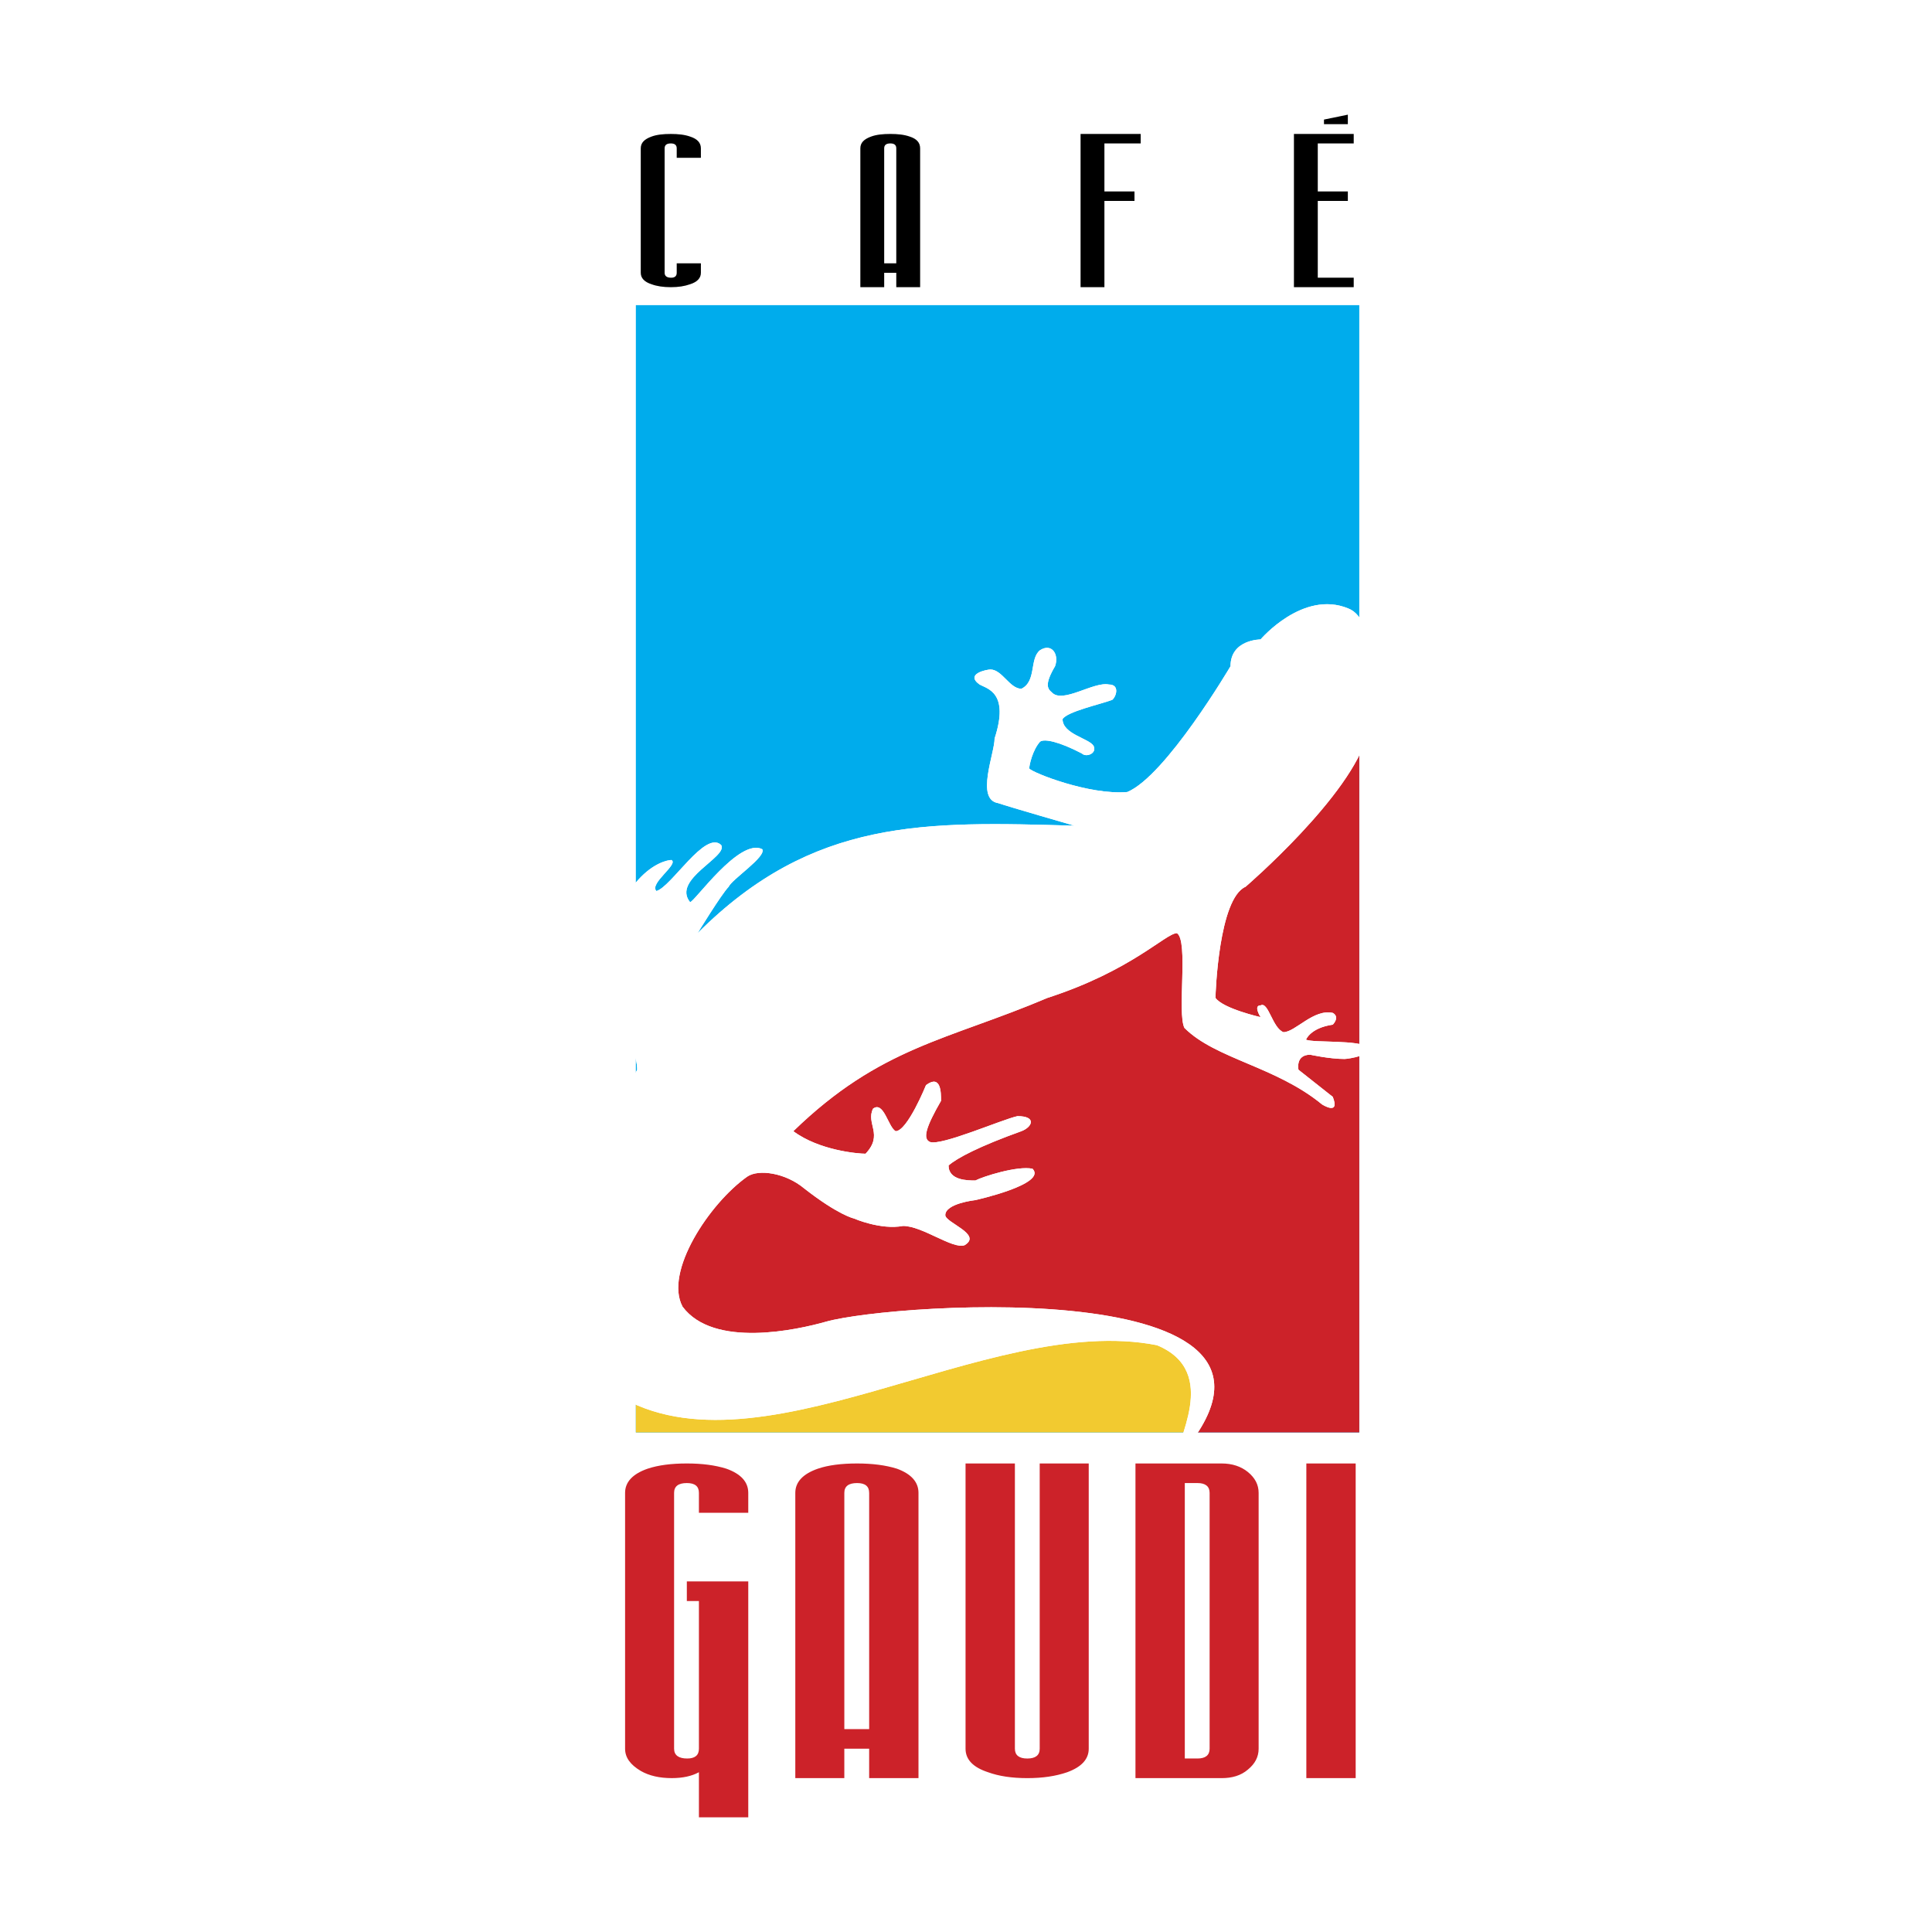 <svg xmlns="http://www.w3.org/2000/svg" width="2500" height="2500" viewBox="0 0 192.756 192.756"><g fill-rule="evenodd" clip-rule="evenodd"><path fill="#fff" d="M0 0h192.756v192.756H0V0z"/><path fill="#00acec" d="M63.44 30.446h72.175v112.468H63.44V30.446z"/><path fill="#cc2229" d="M135.615 70.478v72.436h-16.332l.131-6.292-2.086-2.608-5.25-1.565-9.682-.782-28.752 4.694-8.639-3.912-.521-22.232 67.741-40.554 3.39.815z"/><path fill="#f2ca30" d="M118.598 142.914H63.44v-10.073l8.379 4.824 31.392-4.955h8.607l5.51 1.564 2.086 2.609.26 3.683-1.076 2.348z"/><path d="M94.312 121.235c0-1.174 2.999-1.5 2.999-1.5s7.205-1.597 5.705-3.129c-1.5-.326-4.955.781-5.705 1.173-.75 0-2.673 0-2.673-1.499.848-.75 3.097-1.924 7.271-3.423 1.107-.424 1.531-1.5-.393-1.5-1.531.326-7.627 2.999-8.736 2.575-.75-.326-.391-1.499 1.108-4.107 0-.815 0-2.673-1.5-1.564 0 0-1.858 4.597-3.032 4.597-.75-.424-1.174-3.032-2.25-2.25-.75 1.499 1.076 2.575-.75 4.499-.75 0-4.629-.326-7.205-2.249 8.704-8.443 15.387-9.063 25.362-13.301 8.377-2.706 11.801-6.455 12.91-6.455 1.172.75 0 7.954.748 9.454 3.098 3.098 9.129 3.847 13.725 7.629 0 0 1.826 1.173 1.076-.751l-3.422-2.705s-.328-1.5 1.172-1.5c0 0 1.924.425 3.424.425.357 0 3.031-.425 2.281-1.174-.75-.75-5.379-.424-6.129-.75 0 0 .424-1.174 2.674-1.5 0 0 .75-.75 0-1.174-1.924-.424-3.75 1.924-4.922 1.924-1.109-.424-1.5-3.097-2.283-2.673-.75 0 0 1.173 0 1.173s-3.748-.848-4.498-1.923c0-.424.326-9.91 3-11.084 0 0 10.627-9.128 12.158-15.224 0 0 1.5-1.858.326-3.423 0 0 .848-7.954-2.25-9.128-4.529-1.858-8.736 3.097-8.736 3.097s-2.998 0-2.998 2.673c0 0-6.455 10.954-10.301 12.551-3.783.326-9.455-1.923-9.781-2.347 0-.326.326-1.826 1.076-2.673.424-.326 1.924 0 4.174 1.173.424.424 1.531 0 1.172-.75-.424-.75-3.096-1.174-3.096-2.674.424-.749 3.846-1.499 4.955-1.923.424-.359.75-1.532-.326-1.532-1.533-.326-4.629 1.956-5.705.782-.424-.358-.75-.782.326-2.608.424-1.174-.326-2.347-1.5-1.597-1.076.848-.326 3.097-1.857 3.847-1.174 0-1.924-1.923-3.098-1.923-.326 0-2.576.424-1.076 1.5.75.424 3 .782 1.5 5.379 0 1.5-1.924 6.096.359 6.455 1.141.391 7.596 2.25 7.596 2.25-14.833-.424-26.048-.815-37.588 10.725 0 0 2.347-3.847 3.097-4.629.326-.75 3.781-2.999 3.357-3.749-2.282-1.173-6.78 5.281-7.204 5.281-1.858-2.282 3.847-4.531 3.097-5.705-1.597-1.5-4.955 4.173-6.455 4.597-.75-.75 2.25-2.673 1.5-3.097-.75 0-5.672 1.174-7.204 12.225.358 3.781 3.781 5.705 3.781 8.704-4.466 8.965-14.018 23.472-2.673 32.013 14.148 9.616 37.522-7.89 54.538-4.532 6.455 2.674 1.631 9.878 1.99 11.378 16.787-18.646-28.199-15.648-35.013-13.725-2.869.814-11.214 2.674-14.311-1.499-1.858-3.456 2.673-10.302 6.455-12.976 1.141-.781 3.846-.358 5.672 1.174 3.423 2.674 4.955 2.999 4.955 2.999s2.673 1.174 4.922.75c1.923 0 4.956 2.348 6.128 1.924 1.83-1.078-1.919-2.251-1.919-3.001z" fill="#fff"/><path d="M94.312 121.235c0-1.174 2.999-1.5 2.999-1.5s7.205-1.597 5.705-3.129c-1.5-.326-4.955.781-5.705 1.173-.75 0-2.673 0-2.673-1.499.848-.75 3.097-1.924 7.271-3.423 1.107-.424 1.531-1.5-.393-1.5-1.531.326-7.627 2.999-8.736 2.575-.75-.326-.391-1.499 1.108-4.107 0-.815 0-2.673-1.5-1.564 0 0-1.858 4.597-3.032 4.597-.75-.424-1.174-3.032-2.25-2.25-.75 1.499 1.076 2.575-.75 4.499-.75 0-4.629-.326-7.205-2.249 8.704-8.443 15.387-9.063 25.362-13.301 8.377-2.706 11.801-6.455 12.91-6.455 1.172.75 0 7.954.748 9.454 3.098 3.098 9.129 3.847 13.725 7.629 0 0 1.826 1.173 1.076-.751l-3.422-2.705s-.328-1.5 1.172-1.5c0 0 1.924.425 3.424.425.357 0 3.031-.425 2.281-1.174-.75-.75-5.379-.424-6.129-.75 0 0 .424-1.174 2.674-1.5 0 0 .75-.75 0-1.174-1.924-.424-3.75 1.924-4.922 1.924-1.109-.424-1.5-3.097-2.283-2.673-.75 0 0 1.173 0 1.173s-3.748-.848-4.498-1.923c0-.424.326-9.91 3-11.084 0 0 10.627-9.128 12.158-15.224 0 0 1.5-1.858.326-3.423 0 0 .848-7.954-2.25-9.128-4.529-1.858-8.736 3.097-8.736 3.097s-2.998 0-2.998 2.673c0 0-6.455 10.954-10.301 12.551-3.783.326-9.455-1.923-9.781-2.347 0-.326.326-1.826 1.076-2.673.424-.326 1.924 0 4.174 1.173.424.424 1.531 0 1.172-.75-.424-.75-3.096-1.174-3.096-2.674.424-.749 3.846-1.499 4.955-1.923.424-.359.75-1.532-.326-1.532-1.533-.326-4.629 1.956-5.705.782-.424-.358-.75-.782.326-2.608.424-1.174-.326-2.347-1.5-1.597-1.076.848-.326 3.097-1.857 3.847-1.174 0-1.924-1.923-3.098-1.923-.326 0-2.576.424-1.076 1.5.75.424 3 .782 1.5 5.379 0 1.5-1.924 6.096.359 6.455 1.141.391 7.596 2.25 7.596 2.25-14.833-.424-26.048-.815-37.588 10.725 0 0 2.347-3.847 3.097-4.629.326-.75 3.781-2.999 3.357-3.749-2.282-1.173-6.78 5.281-7.204 5.281-1.858-2.282 3.847-4.531 3.097-5.705-1.597-1.5-4.955 4.173-6.455 4.597-.75-.75 2.25-2.673 1.5-3.097-.75 0-5.672 1.174-7.204 12.225.358 3.781 3.781 5.705 3.781 8.704-4.466 8.965-14.018 23.472-2.673 32.013 14.148 9.616 37.522-7.89 54.538-4.532 6.455 2.674 1.631 9.878 1.99 11.378 16.787-18.646-28.199-15.648-35.013-13.725-2.869.814-11.214 2.674-14.311-1.499-1.858-3.456 2.673-10.302 6.455-12.976 1.141-.781 3.846-.358 5.672 1.174 3.423 2.674 4.955 2.999 4.955 2.999s2.673 1.174 4.922.75c1.923 0 4.956 2.348 6.128 1.924 1.83-1.078-1.919-2.251-1.919-3.001z" fill="#fff"/><path d="M69.732 181.315v-4.499c-.717.392-1.63.587-2.706.587-1.206 0-2.25-.229-3.097-.717-1.043-.619-1.564-1.337-1.564-2.217v-25.525c0-1.076.75-1.891 2.249-2.412 1.076-.358 2.38-.521 3.912-.521 1.5 0 2.804.163 3.945.521 1.467.521 2.184 1.336 2.184 2.412v1.988h-4.923v-1.988c0-.652-.391-.979-1.206-.979-.847 0-1.271.326-1.271.979v25.525c0 .651.457.978 1.304.978.783 0 1.173-.326 1.173-.978v-14.735h-1.206v-1.956h6.129v23.537h-4.923zm16.984-32.371c0-.652-.391-.979-1.206-.979-.848 0-1.271.326-1.271.979v23.569h2.478v-23.569h-.001zm0 28.459v-2.934h-2.478v2.934h-4.89v-28.459c0-1.076.75-1.891 2.249-2.412 1.043-.358 2.38-.521 3.912-.521 1.5 0 2.836.163 3.978.521 1.434.521 2.151 1.336 2.151 2.412v28.459h-4.922zm21.907-2.933c0 1.043-.717 1.825-2.152 2.347-1.141.392-2.443.587-3.977.587-1.531 0-2.836-.195-3.912-.587-1.5-.489-2.249-1.271-2.249-2.347v-28.459h4.923v28.459c0 .651.424.978 1.238.978.816 0 1.238-.326 1.238-.978v-28.459h4.891v28.459zm12.061-25.526c0-.652-.422-.979-1.205-.979h-1.271v27.481h1.271c.783 0 1.205-.326 1.205-.978v-25.524zm4.89 25.526c0 .814-.357 1.499-1.076 2.086-.684.587-1.564.848-2.607.848h-8.605v-31.393h8.605c1.043 0 1.924.293 2.607.848.719.586 1.076 1.271 1.076 2.086v25.525zm4.76 2.933V146.01h4.922v31.393h-4.922z" fill="#cc2229"/><path d="M69.928 27.219c0 .522-.359.913-1.076 1.141-.555.196-1.173.293-1.924.293-.749 0-1.401-.098-1.923-.293-.717-.229-1.076-.619-1.076-1.141v-12.42c0-.554.359-.913 1.076-1.173.521-.195 1.174-.261 1.923-.261.718 0 1.369.065 1.924.261.717.228 1.076.62 1.076 1.173v.946h-2.412v-.946c0-.325-.196-.489-.587-.489-.423 0-.619.164-.619.489v12.42c0 .326.229.489.652.489.358 0 .554-.163.554-.489v-.945h2.412v.945zm19.494-12.421c0-.325-.195-.489-.586-.489-.424 0-.62.164-.62.489v11.475h1.206V14.798zm0 13.855v-1.435h-1.206v1.435h-2.379V14.798c0-.554.358-.913 1.075-1.173.522-.195 1.174-.261 1.924-.261.717 0 1.369.065 1.923.261.717.228 1.043.62 1.043 1.173v13.855h-2.38zm20.766-14.343v4.792h3v.945h-3v8.606h-2.379V13.364h5.998v.945h-3.619v.001zm18.908 14.343V13.364h5.965v.945h-3.586v4.792h3v.945h-3v7.661h3.586v.945h-5.965v.001zm2.998-16.267v-.456l2.381-.489v.945h-2.381z"/></g></svg>
